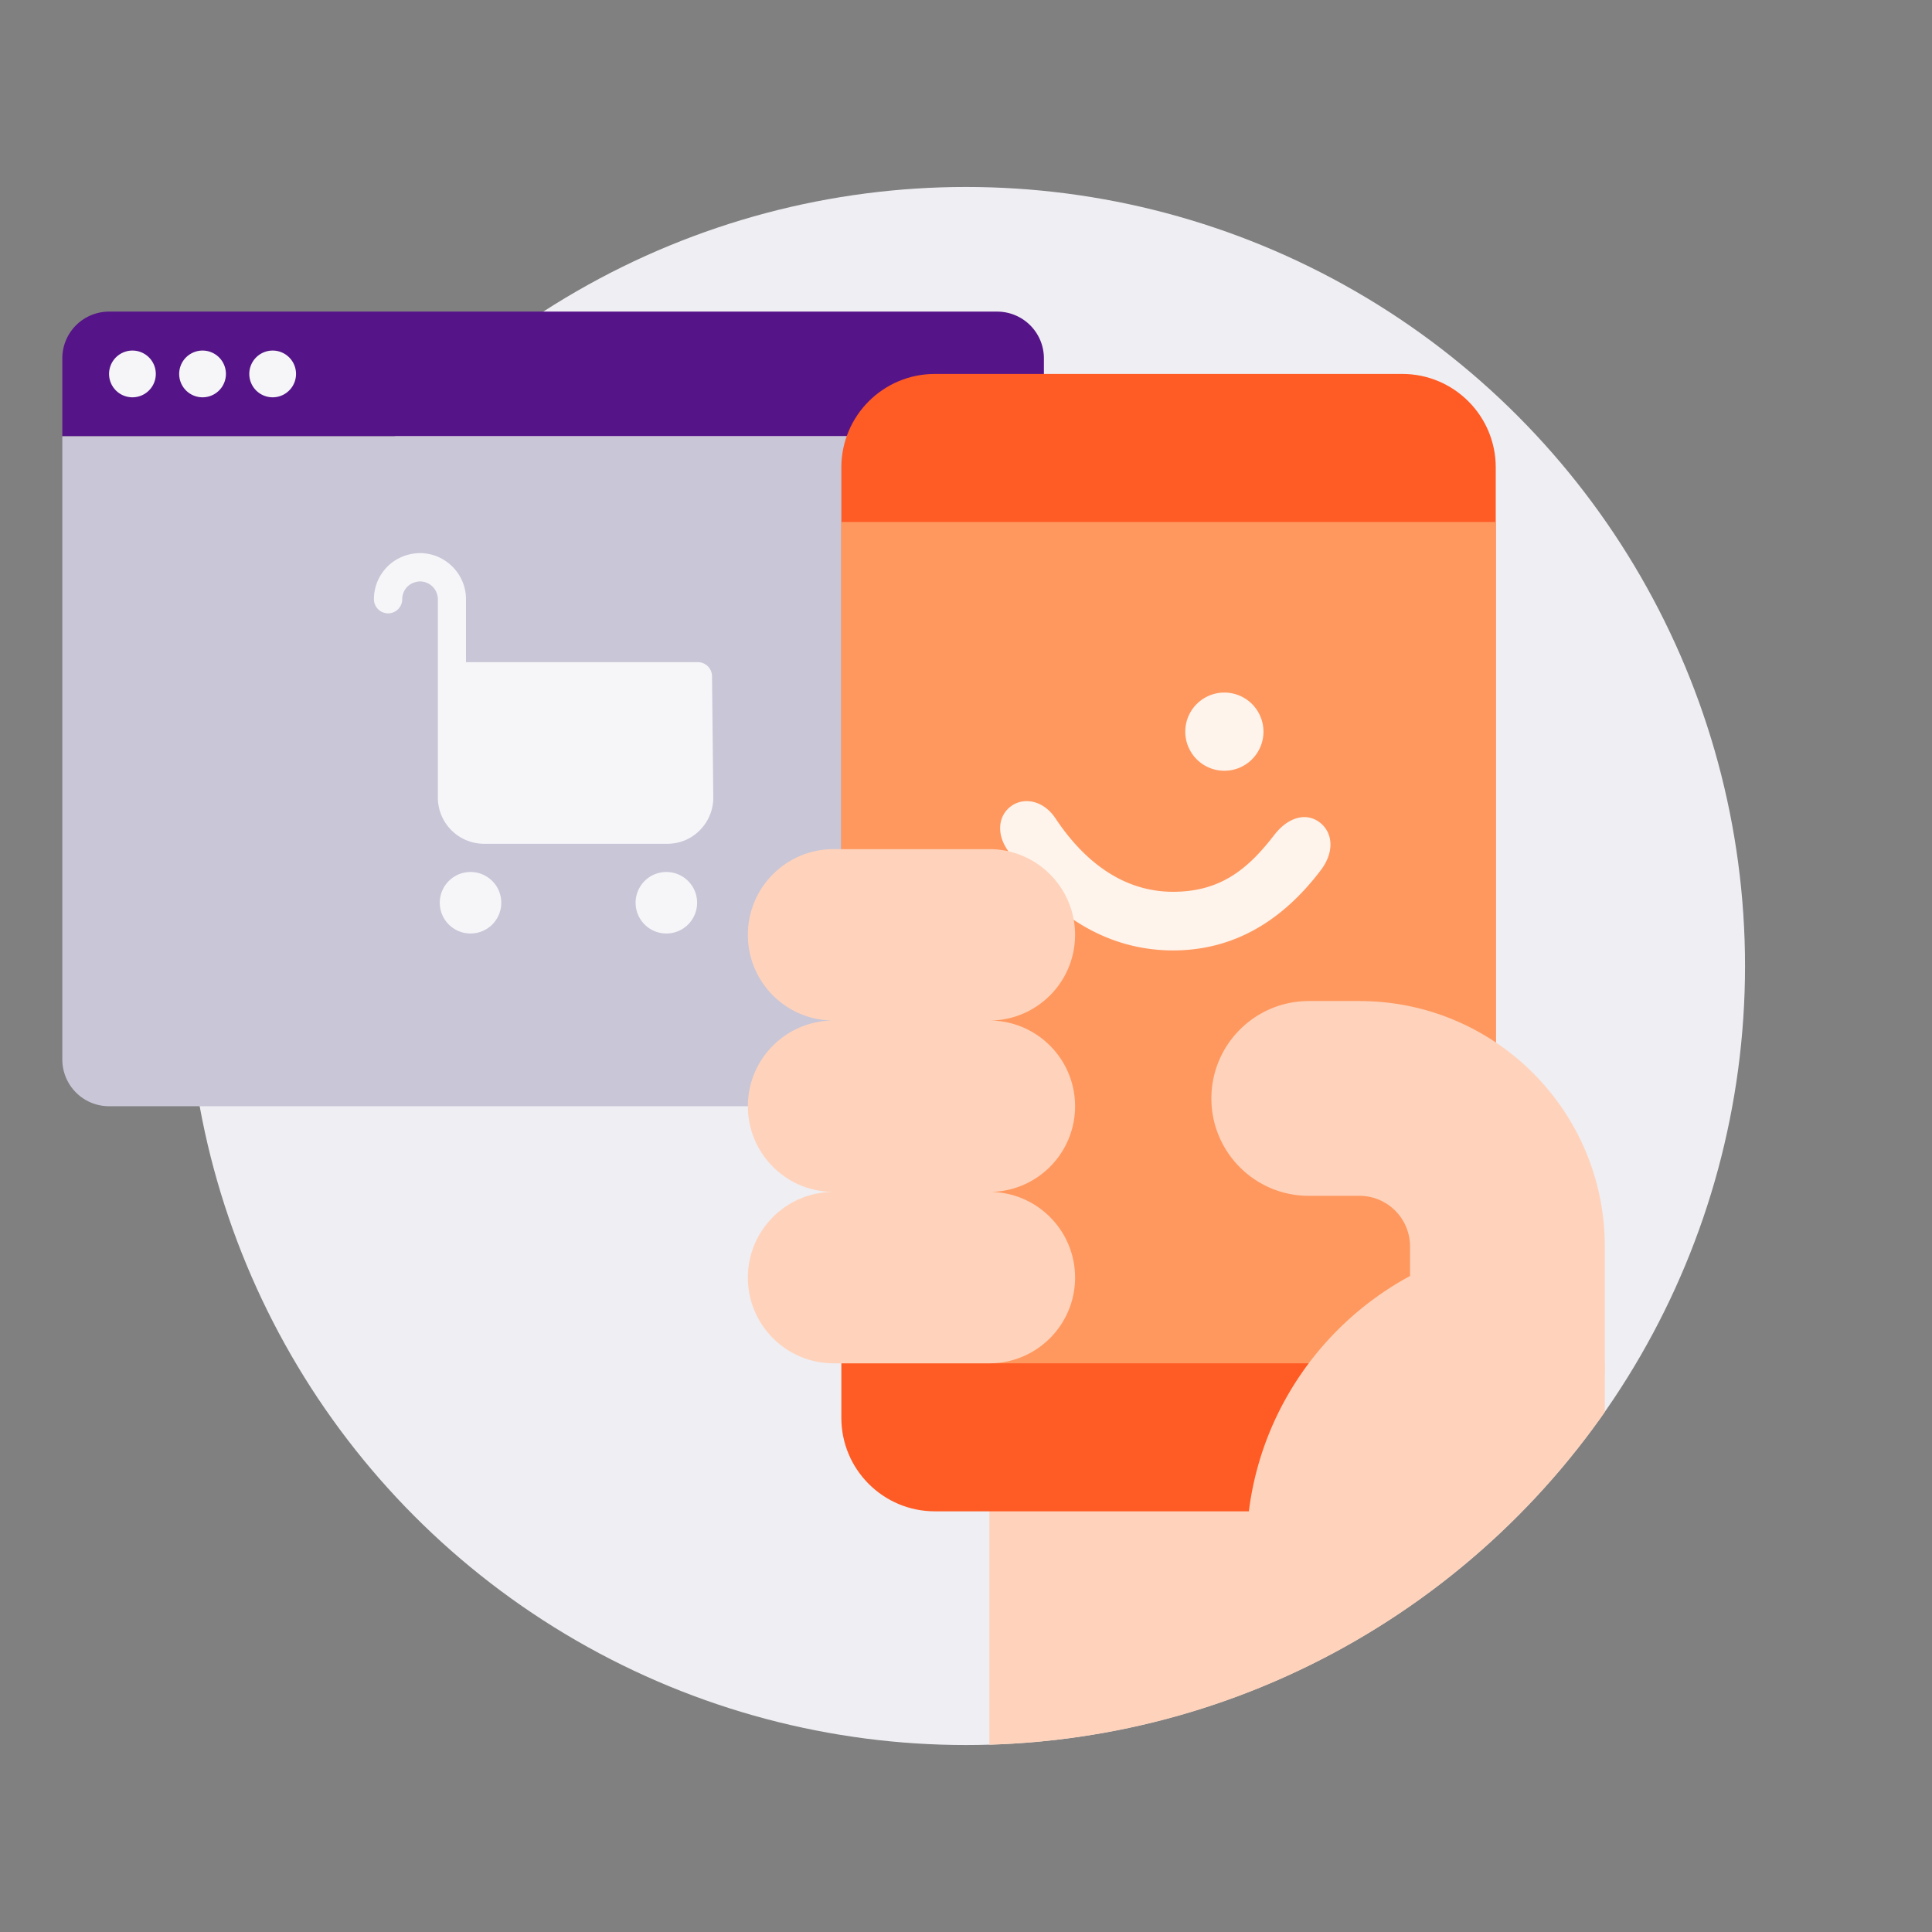<svg xmlns="http://www.w3.org/2000/svg" fill="none" viewBox="0 0 248 248"><rect x="0" y="0" width="248" height="248" fill="#808080" stroke="none"/><circle cx="124" cy="124" r="100" fill="#EFEEF3"/><path fill="#551488" d="M8 46a6 6 0 0 1 6-6h114a6 6 0 0 1 6 6v10H8V46z"/><path fill="#F6F6F9" fill-rule="evenodd" d="M20 48a3 3 0 1 1-6 0 3 3 0 0 1 6 0zm9 0a3 3 0 1 1-6 0 3 3 0 0 1 6 0zm6 3a3 3 0 1 0 0-6 3 3 0 0 0 0 6z" clip-rule="evenodd"/><path fill="#C9C6D7" d="M8 56h126v80a6 6 0 0 1-6 6H14a6 6 0 0 1-6-6V56z"/><path fill="#F6F6F9" d="M60.336 119.827a3.947 3.947 0 1 0 0-7.893 3.947 3.947 0 0 0 0 7.893zM85.474 119.827a3.947 3.947 0 1 0 0-7.893 3.947 3.947 0 0 0 0 7.893zM85.647 108.312H62.142a5.939 5.939 0 0 1-5.936-5.936V76.925a2.308 2.308 0 0 0-2.26-2.292c-.562.01-1.2.227-1.632.66a2.24 2.24 0 0 0-.681 1.621c0 1.006-.811 1.817-1.817 1.817A1.814 1.814 0 0 1 48 76.914c0-1.59.627-3.081 1.752-4.206C50.886 71.584 52.422 71 53.978 71c3.222.043 5.839 2.692 5.839 5.914v8.087h29.765c.995 0 1.805.8 1.816 1.795l.162 15.526a5.915 5.915 0 0 1-1.719 4.239c-1.102 1.135-2.594 1.751-4.195 1.751z"/><path fill="#FFD3BB" fill-rule="evenodd" d="M206 181.251c-17.544 25.082-46.302 41.741-79 42.705V175h79v6.251z" clip-rule="evenodd"/><path fill="#FF5B24" d="M108 60c0-6.627 5.373-12 12-12h60c6.627 0 12 5.373 12 12v122c0 6.627-5.373 12-12 12h-60c-6.627 0-12-5.373-12-12V60z"/><path fill="#FF985F" d="M108 67h84v108h-84z"/><path fill="#FFF4EC" d="M150.58 114.474c6.185 0 9.697-3.01 13.037-7.353 1.842-2.344 4.178-2.838 5.848-1.505 1.67 1.34 1.842 3.841 0 6.185-4.845 6.35-11.03 10.199-18.893 10.199-8.521 0-16.047-4.68-21.229-12.872-1.505-2.172-1.168-4.516.502-5.684 1.67-1.168 4.178-.666 5.683 1.67 3.685 5.519 8.694 9.36 15.052 9.36zM157.095 98.937a5.018 5.018 0 1 0-.001-10.035 5.018 5.018 0 0 0 .001 10.035z"/><path fill="#FFD3BB" fill-rule="evenodd" d="M96 120c0-6.075 4.925-11 11-11h20c6.075 0 11 4.925 11 11s-4.925 11-11 11c6.075 0 11 4.925 11 11s-4.925 11-11 11c6.075 0 11 4.925 11 11s-4.925 11-11 11h-20c-6.075 0-11-4.925-11-11s4.925-11 11-11c-6.075 0-11-4.925-11-11s4.925-11 11-11c-6.075 0-11-4.925-11-11zm85 43.792c-12.505 6.763-21 19.993-21 35.208h25.5l13.942-12.5a12.496 12.496 0 0 0 6.558-11V160c0-17.397-14.103-31.5-31.5-31.5H168c-6.904 0-12.5 5.596-12.5 12.5s5.596 12.5 12.5 12.5h6.5a6.5 6.5 0 0 1 6.5 6.5v3.792z" clip-rule="evenodd"/></svg>